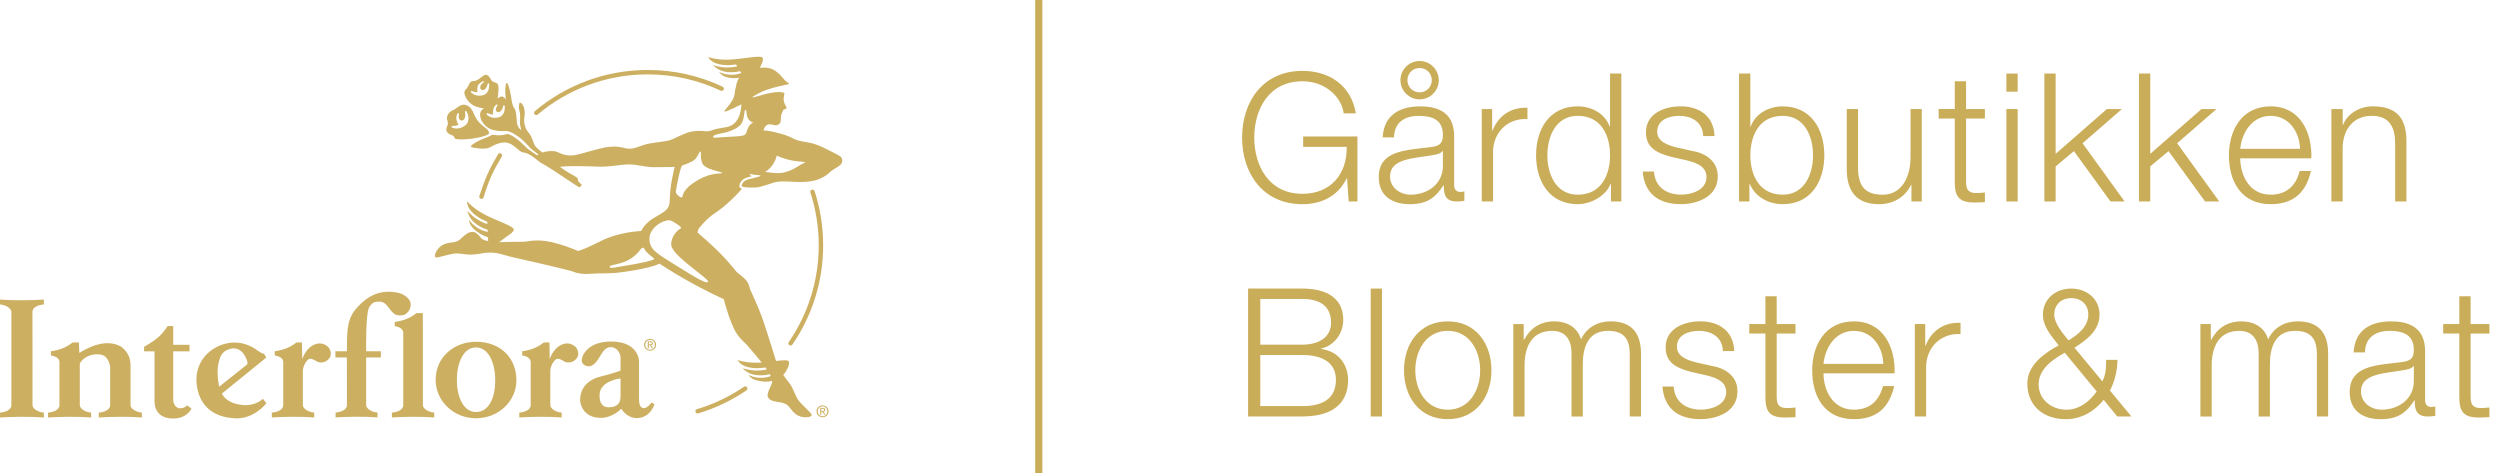<?xml version="1.0" encoding="UTF-8"?><svg id="Layer_2" xmlns="http://www.w3.org/2000/svg" xmlns:xlink="http://www.w3.org/1999/xlink" viewBox="0 0 1046.47 198"><defs><style>.cls-1{fill:none;}.cls-1,.cls-2,.cls-3{stroke-width:0px;}.cls-2{fill:#caad59;}.cls-4{clip-path:url(#clippath-1);}.cls-5{clip-path:url(#clippath);}.cls-3{fill:#ccaf61;}</style><clipPath id="clippath"><rect class="cls-1" y="23.73" width="352.63" height="151.44"/></clipPath><clipPath id="clippath-1"><rect class="cls-1" y="23.73" width="352.63" height="151.44"/></clipPath></defs><g id="Layer_1-2"><g class="cls-5"><path class="cls-3" d="m272.12,146.39c-1.13,0-2.02-.87-2.02-2.06s.89-2.07,2.02-2.07,2,.89,2,2.07-.88,2.06-2,2.06m0-4.54c-1.37,0-2.52,1.04-2.52,2.48s1.15,2.47,2.52,2.47,2.51-1.05,2.51-2.47-1.15-2.48-2.51-2.48m-.53,2.29v-.88h.6c.3,0,.63.05.63.41,0,.44-.34.47-.71.47h-.52Zm1.67-.43c0-.56-.34-.82-1.02-.82h-1.09v2.85h.44v-1.24h.5l.75,1.24h.49l-.82-1.26c.42-.05.75-.28.75-.78"/><path class="cls-3" d="m0,125.4v2.04c2.01.1,4.76,1.44,4.76,3.15v39.01c.01,2.08-2.74,2.97-4.75,3.11v2.04c5.55-.32,12.5-.44,18.35,0v-2.04c-2-.1-4.75-1.43-4.75-3.14l-.02-39.02c0-2.08,2.75-2.97,4.77-3.11v-2.04c-5.55.32-12.5.44-18.36,0m259.75,39.45c-.12,1.13.81,5.58-4.9,5.63-3.75.03-3.85-3.48-3.89-4.85-.17-6.33,8.79-7.21,8.79-7.21v6.42h0Zm9.93,5.97c-1.44.03-2.19-.88-2.19-4.03v-15.85s-.28-7.99-11.66-7.99c-9.86,0-12.62,6.04-12.29,8.29.17,1.17,1.46,2.02,2.73,2.09,2.67.14,4.28-3.28,5.74-5.56,1.46-2.27,2.83-2.51,4-2.46,1.81.1,3.74,2.17,3.74,4.33v5.5s-1.51.56-3.39,1.13c-2.82.84-6.22,1.61-6.99,1.98-.86.42-6.56,2.37-6.56,9.39,0,0,.37,7.23,8.66,7.28,4.89.04,8.62-3.82,8.62-3.82,0,0,2.23,4.04,6.68,3.91,5.55-.15,7.2-5.83,7.2-5.83l-1.28-.64s-1.57,2.24-3,2.28m-70.42,1.65c-5.06,0-8.02-5.86-8.02-13.4s2.89-13.67,8.02-13.63c5.12.04,7.97,6.11,8.02,13.63.04,7.57-2.76,13.4-8.02,13.4m0-29.41c-9.34,0-17.01,6.58-16.91,16.09.1,8.8,7.57,15.94,16.91,15.94s16.93-7.14,16.9-15.94c-.03-9.31-6.65-16.09-16.9-16.09m-29.95-11.31c1.97-1.09,3.07-3.28,2.41-5.46-.88-1.96-3.06-3.28-5.03-3.72-6.99-1.53-12.68.75-17.92,6.99-4.15,4.81-3.36,11.74-3.58,17.48h-4.8v2.59h4.8l.03,19.94c0,2.08-2.75,2.97-4.76,3.11v2.04c5.55-.32,11.72-.44,17.56,0v-2.04c-2.01-.1-4.76-1.43-4.76-3.14v-19.91s6.16,0,6.16,0v-2.59h-6.16s-.25-15.94,1.29-18.44c1.55-2.5,2.74-2.31,4.71-2.31,2.62.22,3.5,3.28,5.46,4.81,1.1,1.09,3.06,1.09,4.59.66m7.7,37.8v-31.48s-.03-7.01-.03-7.01l-2.71.02c-2.62,2.18-5.76,3.23-9.03,3.67v1.77c.92.14,3.4.71,3.55,2.59v30.48c0,2.08-2.75,2.97-4.76,3.11v2.04c5.55-.32,11.89-.44,17.73,0v-2.04c-2-.1-4.75-1.43-4.75-3.14m58.76-25.55c-2.84.88-4.81,3.72-5.68,6.34l-.11-7.02-2.37.02c-2.63,2.18-5.76,3.23-9.04,3.67v1.77c.92.14,3.4.7,3.56,2.58v18.22c0,2.08-2.75,2.97-4.76,3.11v2.04c5.55-.32,11.88-.44,17.73,0v-2.04c-2.01-.1-4.76-1.43-4.76-3.14v-14.24c.04-1.78.92-3.62,2.15-4.75,1.06-1.03,2.84.21,3.93.87,1.75.65,3.71.22,5.03-1.53.82-1.02.88-3.06-.43-4.59-1.31-1.31-3.28-1.96-5.25-1.31m-103.58,0c-2.84.88-4.81,3.72-5.68,6.34l-.12-7.02-2.36.02c-2.62,2.18-5.76,3.23-9.04,3.67v1.77c.92.14,3.41.7,3.56,2.58v18.22c0,2.08-2.75,2.97-4.77,3.11v2.04c5.56-.32,11.89-.44,17.74,0v-2.04c-2-.1-4.75-1.43-4.75-3.14v-14.24c.04-1.78.93-3.62,2.15-4.75,1.07-1.03,2.84.21,3.93.87,1.75.65,3.72.22,5.03-1.53.81-1.02.87-3.06-.44-4.59-1.31-1.31-3.27-1.96-5.24-1.31m-40.87,8.71c.71-3.65,1.56-5.61,4.77-6.63,3.21-1.03,5.29,1.1,6.01,2.25.68,1.09,2.05,3.55,1.23,4.3l-11.61,9.22s-1.16-5.33-.4-9.15m10.24,16.8c-7.15-.61-8.7-4.76-8.7-4.76l18.58-15.08-.87-1.53s-.94-.14-2.31-1.1c-1.37-.96-6.48-5.08-14.07-3.14-7.24,1.85-14.07,8.95-11.41,19.61,2.49,9.98,11.41,11.56,16.32,11.61,6.9.06,11.88-5.54,12.37-6.35l-1.44-1.84s-2.87,3.07-8.46,2.6m-26.26,1.36c-2.37,0-2.82-3.09-2.82-3.09v-20.74h6.83v-2.73h-6.83v-7.83h-2.37s-1.64,2.82-4.19,4.92c-2.55,2.09-5.64,3.75-5.64,3.75v1.9h4.37v20.86c0,3.73,2,7.26,7.83,7.26s7.65-4.17,7.65-4.17l-1.91-1.37s-.73,1.25-2.92,1.25m-20.69-1.33v-15.83c.21-3.72-1.1-6.44-3.94-8.63-5.68-3.27-12.68-.43-17.49,2.62l-.17-4.39-2.68.02c-2.62,2.18-5.76,3.23-9.04,3.67v1.77c.92.14,3.4.7,3.56,2.58v18.22c0,2.08-2.75,2.97-4.76,3.11v2.04c5.54-.32,12.19-.44,18.04,0v-2.04c-2-.1-4.75-1.43-4.75-3.14v-17.35c1.3-2.73,5.48-4.71,9.41-3.62,1.75.44,3.15,2.94,3.29,5.1v15.9c0,2.08-2.74,2.97-4.76,3.11v2.04c5.55-.32,12.2-.44,18.04,0v-2.04c-2-.1-4.75-1.43-4.75-3.14"/></g><path class="cls-3" d="m224.47,48.18c.21,0,.42-.07.59-.22,12.45-10.5,28.53-16.82,46.09-16.82,10.92,0,21.27,2.45,30.53,6.82.46.22,1.01.02,1.23-.44.22-.46.02-1.01-.44-1.23-9.5-4.49-20.12-7-31.32-7-18.01,0-34.51,6.49-47.28,17.25-.39.33-.44.91-.11,1.3.18.21.44.33.71.33m116.5,31.82c-.16-.48-.68-.75-1.16-.59-.48.16-.75.68-.59,1.16,2.26,6.97,3.49,14.41,3.49,22.14,0,15.04-4.63,28.98-12.55,40.5-.29.42-.18.99.24,1.28.16.11.34.16.52.16.29,0,.58-.14.76-.4h0c8.12-11.81,12.88-26.12,12.88-41.54,0-7.92-1.26-15.55-3.58-22.71m-139.47,3.27c.42,0,.77-.28.91-.7,2.46-7.85,4.04-10.99,7.62-17.03.26-.44.13-1-.31-1.27-.43-.26-1.01-.13-1.26.31-3.76,6.48-5.22,9.54-7.84,17.54-.16.48.18,1,.67,1.12.07.02.14.03.21.03"/><g class="cls-4"><path class="cls-3" d="m344.31,174.24c-1.13,0-2.02-.88-2.02-2.06s.89-2.07,2.02-2.07,2,.89,2,2.07-.88,2.06-2,2.06m0-4.54c-1.37,0-2.52,1.04-2.52,2.48s1.15,2.47,2.52,2.47,2.51-1.05,2.51-2.47-1.15-2.48-2.51-2.48m-.53,2.29v-.88h.6c.3,0,.63.05.63.41,0,.44-.34.47-.71.47h-.52Zm1.67-.43c0-.56-.33-.82-1.02-.82h-1.09v2.85h.44v-1.24h.5l.75,1.24h.49l-.82-1.26c.42-.05.75-.28.75-.78"/><path class="cls-3" d="m351.72,65.4s-.03,0-.09,0c-.93-.68-2.65-1.42-5.54-2.92-5.81-3.03-8.28-2.81-11.11-3.45-3.67-.83-2.66-1.53-8.22-3.08-5.42-1.51-7.23-1.33-7.23-1.33,1.33-4.25,4.03-1.9,5.48-2.2,1.26-.26,1.93-.98,1.84-2.83-.08-1.85,1.16-3.71,1.16-3.71,0,0,.91-.29,1.13-.42.18-.11.18-.36.02-.64-.28-.5-.87-1.47-1.07-2.61-.27-1.58.45-2.8.14-3.36-4.78-1.49-14.09,2.94-13.18,1.69,7.38-5.03,16.84-4.72,14.95-5.85-2.58-1.53-2.02-2.54-5.39-4.98-1.76-1.28-4.17-1.61-6.61-1.34.49-.82,1.7-3.03,1.26-4.13-.55-1.36-8.63.55-14.08.73-5.45.18-8.74-1.09-8.74-1.09,0,0,.83,2.19,4.57,3.01,3.39.75,6.2.16,7.03.09.12,0,.56.77.56.77,0,0-1.25.5-4.34.5s-5.77-1-5.77-1c0,0,2.02,2.4,5.43,2.84,3.64.47,5.84-.32,5.84-.32l.58.77c-5.12,1.95-9.29-.44-9.29-.44,0,0,.74,1.77,3.69,2.36,2.76.55,4.48.1,4.7.04-.81,1.17-1.16,2.51-1.42,3.95-.26.99-.48,2.12-.59,3.33-.84,3.62-4.75,6.56-4.16,6.9.59.34,7.06-2.99,7.06-2.99,0,0,.02,4.36-2.19,7.16-2.21,2.8-4.91,2.25-8.72,3.25-2.06.54-2.68,1-4,.85-1.87-.22-4.42-.32-6.77.31-3.15.85-6.82,3.15-8.87,3.61-1.83.41-7.7.94-10.1,1.74l-1.78.61c-1.51.54-2.6.92-3.79,1-.68.03-1.54.04-2.5-.2-1.4-.35-3.14-.78-5.26-.64-2.22.14-3.47.31-7.32,1.35-3.85,1.04-8.02,2.37-9.99,2.36-2.95-.02-3.75-.68-6.11-1.6-1.17-.46-3.94-.3-5.92.33-1.15-.89-2.2-1.74-2.73-2.35-1.2-1.41-1.26-3.97-2.95-5.87-1.69-1.9-2.02-4.28-1.9-5.97.13-1.69.41-2.15.03-4.05-.38-1.9-1.59-2.78-1.85-2.67-.25.11-.64,1.93-.23,3.26.59,1.92.28,3.56.26,5.41-.01,1.05.67,2.82.51,2.82s-1.49-1.05-1.77-2.92c-.11-.73-.1-4.84-1.1-6.18-1-1.33-1.18-3.87-1.33-4.79-.57-3.43-1.4-6.02-1.85-5.8-.23.12-.4.62-.51,1.47-.26,1.92.03,4.17.17,5.48,0,0,0-.01-.01-.02-.65-1.06-1.7-1.6-2.67-.98-.22.14-.47.34-.75.56.26-1.57.34-3.27.34-4.4,0-1.96-.69-2.04-1.85-2.46-1.15-.42-1.11-.77-1.73-1.81-.62-1.04-1.61-1.58-2.58-1-.96.58-2.65,2.34-4,2.34s-1.77.42-2.58,2.19c-.81,1.77-1.31,1.15-1.54,2.5-.17.99,1.24,4.82,5.03,6.08,1.1.37,2.16.6,3.13.72-.67.42-1.5,1.01-1.59,2.47-.15,2.31,1.91,5.52,5.2,6.49,1.55.45,3.92.68,5.73.46,2.61.37,4.39,1.95,6.19,3.25,1.18.85,3.16,3.2,4.18,4.18.41.39,2.9,2.16,3.1,2.38,0,0,0,0,0,.01-.17.13-.31.27-.41.42-.54-.23-3.43-2.23-4.18-2.87-1.1-.95-4.23-4.53-7.77-5.99-.52-.22-1.51.23-3.19.4-1.77.18-3.01-.1-3.46-.16-.61-.07-.97.59-3.61,1.49-2.64.9-4.59,2.33-5.26,2.82-.66.49-.26.82.18.95.47.13,5.31,1.18,7.49-.05,2.18-1.23,4.15-1.97,5.84-2,1.69-.03,3.38.67,5.38,2.51,2,1.84,2.33,1.54,3.51,1.82,1.18.28,3.23,1.56,4.74,2.82,1.51,1.26,1.92,1.49,3.9,2.56,1.97,1.08,13.06,8.66,13.73,8.94.67.28,1.4-.85,1.12-1.16-.28-.31-1.01-.79-1.19-1.07-.18-.28-.31-1.25-.46-1.54-.15-.28-1.73-1.08-3.51-2.13-1.34-.79-2.67-1.69-3.87-2.57,3.51-.41,8.81-.31,16.27-.06,4.89.16,9.16-.92,12.61-.92,3.79,0,6.68,1.15,10.57,1.15,7.04,0,8.61-.13,8.61-.13,0,0-2.03,7.89-2.03,13.62,0,4.7-2.24,4.95-7.19,8.08-3.54,2.24-4.79,5.14-4.79,5.14-.09,0-9.31.37-16.66,4.1-7.14,3.6-8.58,3.85-9.11,4.08-.53.23-.83.11-.83.11-.1-.06-7.43-3.24-13.27-4.06-5.03-.71-8.15.26-9.08.26-5.3,0-10.48.18-10.48.18l3.38-2.54c.98-.59,2.59-1.68,2.74-2.68.22-1.45-7.72-3.9-12.51-6.5-4.79-2.6-6.99-5.36-6.99-5.36,0,0-.4,2.31,2.42,4.92,2.54,2.36,5.17,3.25,5.92,3.61.01,0,.03.03.04.06l.04.88c-.08-.01-1.3-.22-3.89-1.74-2.67-1.57-4.48-3.78-4.48-3.78,0,0,.53,3.09,3.25,5.2,2.9,2.25,5.2,2.68,5.2,2.68l.05.46.03.49c-5.38-.92-7.76-5.08-7.76-5.08,0,0-.29,1.76,1.99,3.9,1.63,1.53,3.7,2.77,5.88,3.47l.08,1.59c-1.33-.26-2.55-.68-3.06-1.4-.75-1.06-1.96-2.29-3.07-2.43-2.47-.3-3.89,1.64-5.77,3.2-1.88,1.55-3.43.8-6.3,1.82-2.88,1.02-4.37,4.38-4.08,5.09.28.71-.2.88,4.06-.19,4.22-1.06,4.45-1.16,8.64-.6,4.19.55,6.79-.59,9.63-.67,4.53-.13,4.84.77,13.06,2.56,8.23,1.79,21.62,5.04,21.84,5.15.22.11,3,1.54,7.61,1.15,4.86-.4,7.47.12,13.46-.69,12.47-1.68,15.7-3.57,15.7-3.57,0,0,4.45,3,10.45,6.41,9.61,5.46,16.46,8.46,16.46,8.46,0,0,2.4,9.73,5.36,14.33,1.54,2.4,3.87,4.33,4.2,4.72,2.25,2.61,4.31,4.99,6.32,7.46-.44.03-.88.06-1.31.07-5.45.18-8.74-1.09-8.74-1.09,0,0,.83,2.19,4.57,3.02,3.39.75,6.2.16,7.02.09.12-.01.56.77.56.77,0,0-1.25.5-4.34.5s-5.77-.99-5.77-.99c0,0,2.02,2.4,5.43,2.84,3.63.47,5.84-.32,5.84-.32l.45.6c.03.06.05.12.08.18-5.1,1.92-9.25-.46-9.25-.46,0,0,.64,1.67,3.69,2.36,2.34.53,4.14.67,6.13.1.06,1.01-.37,1.62-.77,2.53-.52,1.18-1.48,3.18-1.03,4.2,1.01,2.27,4.47,1.86,6.77,2.67,2.3.81,2.45,2.52,4.81,4.46,2.36,1.94,6.01,1.48,6.47.87.46-.61.86-.28-2.25-3.38-3.08-3.07-3.29-3.22-4.97-7.09-1.58-3.64-1.68-2.78-4.41-6.77.69-.64.93-1.11.93-1.11,0,0,2-3.09,1.45-4.45-.3-.76-2.53-.58-5.38-.24,0,0-2.99-9.79-5.19-16.32-2.2-6.54-5.53-13.32-5.63-13.56-.1-.24-.32-1-.39-1.38-.08-.38-.55-1.72-1.45-2.7-.9-.99-3.56-3.05-3.83-3.29-.27-.24-1.93-2.56-5.73-6.63-3.81-4.08-10.66-9.91-10.66-9.91.26-1.65.77-1.96,2.26-3.67,1.49-1.71,3.47-3.39,4.74-4.22,5.08-3.31,9.73-8.18,11.62-10.4h0c-.48-.17-.84-.39-.99-.69l-.1-.21v-.23c0-.12.13-2.81,3.5-3.69.47-.12.86-.22,1.2-.31,0,0,.2-.05.48-.12-.8-.48-.97-1.03-.83-.98.16.06,1.9.42,2.62.44h.13s.05,0,.08,0c1.16.05,2.39.28,1.28.62-1.91.58-2,.51-4.74,1.23-2.74.72-2.8,2.83-2.8,2.83.16.32,2.3.73,5.6.58,3.3-.15,6.9-2.03,9.42-2.41,4.34-.65,11.51,1.2,17.29-1.08,3.72-1.47,4.6-3.14,5.96-3.93,1.36-.79,2.99-1.79,3.48-2.48.49-.69.7-2.43-.53-3.17m-149.52-25.54c-2.87.72-4.58-.84-4.9-1.21-.32-.36-.06-.76.47-.52,1.4.62,2.2.45,2.2.45,0,0-.33-1.58.12-2.68.46-1.1,1.85-1.77,2.13-1.85.53-.17.69.37.41.46-.29.09-1.34.6-1.51,1.89-.17,1.29,1.19,1.6,1.95.93.76-.68.93-1.57,1.13-2.21.17-.55.61-.31.65.12.03.41.23,3.89-2.64,4.62m6.57,9.24c-2.86.76-4.59-.79-4.91-1.14-.32-.36-.08-.75.47-.52,1.55.63,2.2.42,2.2.42,0,0-.31-1.27.2-2.63.23-.61.71-1.18,1.13-1.46.42-.28.61.24.37.51-.23.25-.5.77-.58,1.39-.16,1.29,1.21,1.59,1.96.9.75-.69.91-1.58,1.1-2.22.16-.55.61-.31.65.11.03.41.28,3.88-2.57,4.64m65.09,59.35c-.13.5-5.96,1.79-11.34,2.64-5.38.85-7.35,1.51-7.26.54.08-.97,3.83-.65,7.92-2.85,4.09-2.19,4.96-4.98,5.84-5.09.91-.12.31.3,1.83,1.93,1.52,1.64,3.13,2.33,3,2.83m22.59,9.42c-.46,1.13-4.26-1.08-13.4-6.78-8.04-5.01-11.43-6.72-11.12-11.64.21-3.36,3.86-6.47,7.08-7.14,1.49-.31,1.99-.07,3.76,1.04,2.21,1.39,2.69,2,2.19,2.27-2.65,1.43-4.72,5.46-3.64,7.94,2.05,4.72,15.59,13.17,15.12,14.3m-4.39-42.42c-6.25,3.61-6.15,6.48-6.41,7.07-.26.59-2.77-1.05-2.67-2.26.1-1.21.42-2.81.99-5.47.69-3.18,1.28-5.31,1.69-5.52.41-.2,3.54-1.19,5-2.29,1.46-1.1,2.03-3.56,2.61-3.59.59-.03-.54,4.33,1.69,6.1,2.23,1.77,7.46,2.44,7.38,2.92-.08.49-4.05-.59-10.3,3.03m19.09-18.71c-1.25.31-3.61.45-5.82.52-2.53.08-5.38.4-6.03.4-1.21,0-1.01-1.15,1.71-1.61,2.71-.45,6.78-1.51,8.89-3.62,2.11-2.11,1.46-6.43,2.26-6.48.8-.05-.3,4.47,3.21,5.27-3.51,2.11-1.86,4.92-4.22,5.51m20.51,14.26c-2.74,1.3-4.9,1.72-7.87,1.36-1.17-.14-1.85-.19-2.41-.25-.35-.03-.67-.08-1.03-.14,4.1-2.39,4.89-6.86,4.89-6.86,0,0,2.28,1.28,6.4,2.09,2.34.46,4.62.38,5.58.81-1.74.59-3.11,1.84-5.55,3"/></g><path class="cls-3" d="m186.9,54.77c.16.73,1.17,1.5,2.8,2.05.52.17.17,1.29,1.56,1.44,4.73.52,11.77-1.04,13.12-2.04.69-.51.22-1.66-1.22-2.73-1.57-1.17-3.48-2.63-4.73-5.71-1.24-3.08-2.56-3.51-3.55-3.85-.74-.25-1.98-.17-3.64,1.18-1.57,1.28-2.94,1.19-3.79,2.93-.85,1.74.17,2.73.03,3.78-.14,1.05-.84,1.78-.58,2.95m2.63-2.06c1.83-.02,2.4-.51,2.4-.51,0,0-.85-1.15-.91-2.74-.03-.72.21-1.49.52-1.95.31-.45.72-.02.58.36-.12.35-.18.99,0,1.65.39,1.37,1.89,1.09,2.36.08.46-1.01.24-1.99.17-2.71-.07-.63.48-.58.7-.16.21.4,1.93,3.8-.63,5.78-2.56,1.98-4.96,1.15-5.45.93-.48-.22-.4-.72.25-.72"/><path class="cls-3" d="m311.42,161.88c-5.98,4.08-12.6,7.27-19.69,9.39h-.05c-.48.18-.73.71-.56,1.19.17.48.7.73,1.17.56h.05c7.24-2.19,14.01-5.46,20.12-9.62.42-.29.53-.86.24-1.28-.29-.42-.86-.53-1.28-.24"/><path class="cls-2" d="m568.2,84.34h-3.67l-.67-9.75h-.15c-3.6,7.65-10.8,10.88-18.52,10.88-16.87,0-25.27-13.27-25.27-27.9s8.4-27.9,25.27-27.9c11.25,0,20.4,6.08,22.35,17.77h-5.1c-.67-6.15-7.05-13.42-17.25-13.42-14.17,0-20.17,11.85-20.17,23.55s6,23.55,20.17,23.55c11.85,0,18.75-8.33,18.52-19.65h-18.22v-4.35h22.72v27.22Z"/><path class="cls-2" d="m578.78,57.49c.45-9.08,6.83-12.97,15.67-12.97,6.82,0,14.25,2.1,14.25,12.45v20.55c0,1.8.9,2.85,2.77,2.85.53,0,1.12-.15,1.5-.3v3.97c-1.05.22-1.8.3-3.07.3-4.8,0-5.55-2.7-5.55-6.75h-.15c-3.3,5.03-6.67,7.88-14.1,7.88s-12.97-3.53-12.97-11.32c0-10.88,10.58-11.25,20.77-12.45,3.9-.45,6.08-.97,6.08-5.25,0-6.38-4.58-7.95-10.12-7.95-5.85,0-10.2,2.7-10.35,9h-4.72Zm25.2,5.7h-.15c-.6,1.12-2.7,1.5-3.97,1.73-8.02,1.42-18,1.35-18,8.92,0,4.73,4.2,7.65,8.62,7.65,7.2,0,13.58-4.58,13.5-12.15v-6.15Zm-9.75-37.65c4.42,0,8.02,3.6,8.02,8.03s-3.6,8.02-8.02,8.02-8.02-3.6-8.02-8.02,3.6-8.03,8.02-8.03Zm0,13.12c2.85,0,5.1-2.25,5.1-5.1s-2.25-5.1-5.1-5.1-5.1,2.25-5.1,5.1,2.25,5.1,5.1,5.1Z"/><path class="cls-2" d="m620.25,45.64h4.35v9.07h.15c2.4-6.22,7.65-9.9,14.62-9.6v4.72c-8.55-.45-14.4,5.85-14.4,13.88v20.62h-4.72v-38.7Z"/><path class="cls-2" d="m678.68,84.34h-4.35v-7.35h-.15c-2.03,5.02-8.17,8.47-13.8,8.47-11.77,0-17.4-9.52-17.4-20.47s5.62-20.47,17.4-20.47c5.78,0,11.4,2.92,13.42,8.47h.15v-22.2h4.73v53.55Zm-18.3-2.85c10.05,0,13.57-8.47,13.57-16.5s-3.52-16.5-13.57-16.5c-9,0-12.67,8.47-12.67,16.5s3.68,16.5,12.67,16.5Z"/><path class="cls-2" d="m712.95,56.97c-.22-5.85-4.72-8.47-10.12-8.47-4.2,0-9.15,1.65-9.15,6.67,0,4.2,4.8,5.7,8.03,6.52l6.3,1.42c5.4.83,11.03,3.98,11.03,10.72,0,8.4-8.33,11.62-15.52,11.62-9,0-15.15-4.2-15.9-13.65h4.72c.38,6.38,5.1,9.67,11.4,9.67,4.42,0,10.57-1.95,10.57-7.35,0-4.5-4.2-6-8.47-7.05l-6.07-1.35c-6.15-1.65-10.8-3.75-10.8-10.35,0-7.87,7.72-10.87,14.55-10.87,7.72,0,13.87,4.05,14.17,12.45h-4.72Z"/><path class="cls-2" d="m727.95,30.79h4.72v22.2h.15c2.02-5.55,7.65-8.47,13.42-8.47,11.77,0,17.4,9.52,17.4,20.47s-5.62,20.47-17.4,20.47c-6.22,0-11.62-3.22-13.8-8.47h-.15v7.35h-4.35V30.79Zm18.3,17.7c-10.05,0-13.57,8.47-13.57,16.5s3.52,16.5,13.57,16.5c9,0,12.67-8.47,12.67-16.5s-3.67-16.5-12.67-16.5Z"/><path class="cls-2" d="m804.45,84.34h-4.35v-6.97h-.15c-2.47,5.17-7.57,8.1-13.35,8.1-9.75,0-13.57-5.7-13.57-14.7v-25.12h4.72v25.2c.23,6.97,2.85,10.65,10.35,10.65,8.1,0,11.62-7.65,11.62-15.52v-20.32h4.72v38.7Z"/><path class="cls-2" d="m822.97,45.64h7.88v3.97h-7.88v26.1c0,3.08.45,4.88,3.83,5.1,1.35,0,2.7-.08,4.05-.23v4.05c-1.42,0-2.77.15-4.2.15-6.3,0-8.47-2.1-8.4-8.7v-26.47h-6.75v-3.97h6.75v-11.62h4.72v11.62Z"/><path class="cls-2" d="m839.85,30.79h4.72v7.58h-4.72v-7.58Zm0,14.85h4.72v38.7h-4.72v-38.7Z"/><path class="cls-2" d="m855.75,30.79h4.72v33.6l21.45-18.75h6.3l-16.5,14.32,17.62,24.37h-5.92l-15.3-21.07-7.65,6.38v14.7h-4.72V30.79Z"/><path class="cls-2" d="m895.35,30.79h4.72v33.6l21.45-18.75h6.3l-16.5,14.32,17.62,24.37h-5.92l-15.3-21.07-7.65,6.38v14.7h-4.72V30.79Z"/><path class="cls-2" d="m937.72,66.27c.08,6.9,3.67,15.22,12.75,15.22,6.9,0,10.65-4.05,12.15-9.9h4.72c-2.02,8.77-7.12,13.87-16.87,13.87-12.3,0-17.47-9.45-17.47-20.47,0-10.2,5.17-20.47,17.47-20.47s17.4,10.87,17.02,21.75h-29.77Zm25.05-3.97c-.22-7.12-4.65-13.8-12.3-13.8s-12,6.75-12.75,13.8h25.05Z"/><path class="cls-2" d="m975.9,45.64h4.72v6.67h.15c1.72-4.65,6.9-7.8,12.37-7.8,10.88,0,14.17,5.7,14.17,14.92v24.9h-4.72v-24.15c0-6.67-2.17-11.7-9.83-11.7s-12,5.7-12.15,13.27v22.57h-4.72v-38.7Z"/><path class="cls-2" d="m522.45,120.79h22.65c9,0,17.17,3.15,17.17,13.12,0,5.62-3.75,10.8-9.3,12v.15c6.9.9,11.32,6.07,11.32,13.05,0,5.1-1.8,15.22-19.2,15.22h-22.65v-53.55Zm5.1,23.47h17.55c8.17,0,12.07-4.05,12.07-9.07,0-6.67-4.12-10.05-12.07-10.05h-17.55v19.12Zm0,25.72h17.55c7.58.08,14.1-2.48,14.1-11.02,0-6.83-5.17-10.35-14.1-10.35h-17.55v21.37Z"/><path class="cls-2" d="m573.75,120.79h4.72v53.55h-4.72v-53.55Z"/><path class="cls-2" d="m624.3,154.99c0,11.1-6.45,20.47-18.3,20.47s-18.3-9.38-18.3-20.47,6.45-20.47,18.3-20.47,18.3,9.37,18.3,20.47Zm-31.87,0c0,8.25,4.5,16.5,13.58,16.5s13.57-8.25,13.57-16.5-4.5-16.5-13.57-16.5-13.58,8.25-13.58,16.5Z"/><path class="cls-2" d="m633.45,135.64h4.35v6.52h.22c2.48-4.65,6.53-7.65,12.67-7.65,5.1,0,9.67,2.47,11.1,7.57,2.33-5.1,7.2-7.57,12.3-7.57,8.47,0,12.82,4.42,12.82,13.57v26.25h-4.72v-26.02c0-6.37-2.4-9.82-9.15-9.82-8.17,0-10.5,6.75-10.5,13.95v21.9h-4.72v-26.25c.08-5.25-2.1-9.6-8.1-9.6-8.17,0-11.47,6.15-11.55,14.25v21.6h-4.72v-38.7Z"/><path class="cls-2" d="m721.2,146.97c-.22-5.85-4.72-8.47-10.12-8.47-4.2,0-9.15,1.65-9.15,6.67,0,4.2,4.8,5.7,8.03,6.52l6.3,1.42c5.4.83,11.03,3.98,11.03,10.72,0,8.4-8.33,11.62-15.52,11.62-9,0-15.15-4.2-15.9-13.65h4.72c.38,6.38,5.1,9.67,11.4,9.67,4.42,0,10.57-1.95,10.57-7.35,0-4.5-4.2-6-8.47-7.05l-6.07-1.35c-6.15-1.65-10.8-3.75-10.8-10.35,0-7.87,7.72-10.87,14.55-10.87,7.72,0,13.87,4.05,14.17,12.45h-4.72Z"/><path class="cls-2" d="m743.7,135.64h7.88v3.97h-7.88v26.1c0,3.08.45,4.88,3.83,5.1,1.35,0,2.7-.08,4.05-.23v4.05c-1.42,0-2.77.15-4.2.15-6.3,0-8.47-2.1-8.4-8.7v-26.47h-6.75v-3.97h6.75v-11.62h4.72v11.62Z"/><path class="cls-2" d="m763.28,156.27c.08,6.9,3.67,15.22,12.75,15.22,6.9,0,10.65-4.05,12.15-9.9h4.72c-2.02,8.77-7.12,13.87-16.87,13.87-12.3,0-17.47-9.45-17.47-20.47,0-10.2,5.17-20.47,17.47-20.47s17.4,10.87,17.02,21.75h-29.77Zm25.05-3.97c-.22-7.12-4.65-13.8-12.3-13.8s-12,6.75-12.75,13.8h25.05Z"/><path class="cls-2" d="m801.53,135.64h4.35v9.07h.15c2.4-6.22,7.65-9.9,14.62-9.6v4.72c-8.55-.45-14.4,5.85-14.4,13.88v20.62h-4.72v-38.7Z"/><path class="cls-2" d="m880.57,167.37c-3.9,4.88-9.45,8.1-15.75,8.1-9.22,0-16.2-5.33-16.2-15,0-7.65,7.12-12.67,13.12-15.9-2.93-3.83-6.6-7.72-6.6-12.9,0-6.53,5.33-10.88,11.85-10.88s11.85,4.35,11.85,10.88-5.17,10.5-10.5,13.87l11.7,14.1c1.28-2.62,1.58-4.95,1.58-9h4.72c0,3-.67,8.25-3.15,12.82l9,10.88h-5.92l-5.7-6.97Zm-16.27-19.72c-5.1,2.78-10.95,6.83-10.95,13.27s5.55,10.58,11.62,10.58c5.32,0,9.67-3.38,12.67-7.65l-13.35-16.2Zm-4.42-15.97c0,3.75,3.67,7.95,6,10.8,3.75-2.32,8.25-5.62,8.25-10.8,0-4.42-3.22-6.9-7.12-6.9s-7.12,2.48-7.12,6.9Z"/><path class="cls-2" d="m921.07,135.64h4.35v6.52h.22c2.48-4.65,6.53-7.65,12.67-7.65,5.1,0,9.67,2.47,11.1,7.57,2.33-5.1,7.2-7.57,12.3-7.57,8.47,0,12.82,4.42,12.82,13.57v26.25h-4.72v-26.02c0-6.37-2.4-9.82-9.15-9.82-8.17,0-10.5,6.75-10.5,13.95v21.9h-4.72v-26.25c.08-5.25-2.1-9.6-8.1-9.6-8.17,0-11.47,6.15-11.55,14.25v21.6h-4.72v-38.7Z"/><path class="cls-2" d="m985.2,147.49c.45-9.08,6.83-12.97,15.67-12.97,6.82,0,14.25,2.1,14.25,12.45v20.55c0,1.8.9,2.85,2.77,2.85.53,0,1.12-.15,1.5-.3v3.97c-1.05.22-1.8.3-3.07.3-4.8,0-5.55-2.7-5.55-6.75h-.15c-3.3,5.03-6.67,7.88-14.1,7.88s-12.97-3.53-12.97-11.32c0-10.88,10.58-11.25,20.77-12.45,3.9-.45,6.08-.97,6.08-5.25,0-6.38-4.58-7.95-10.12-7.95-5.85,0-10.2,2.7-10.35,9h-4.72Zm25.2,5.7h-.15c-.6,1.12-2.7,1.5-3.97,1.73-8.02,1.42-18,1.35-18,8.92,0,4.73,4.2,7.65,8.62,7.65,7.2,0,13.58-4.58,13.5-12.15v-6.15Z"/><path class="cls-2" d="m1034.17,135.64h7.87v3.97h-7.87v26.1c0,3.08.45,4.88,3.82,5.1,1.35,0,2.7-.08,4.05-.23v4.05c-1.42,0-2.77.15-4.2.15-6.3,0-8.48-2.1-8.4-8.7v-26.47h-6.75v-3.97h6.75v-11.62h4.73v11.62Z"/><rect class="cls-2" x="433.32" width="3" height="198"/></g></svg>
